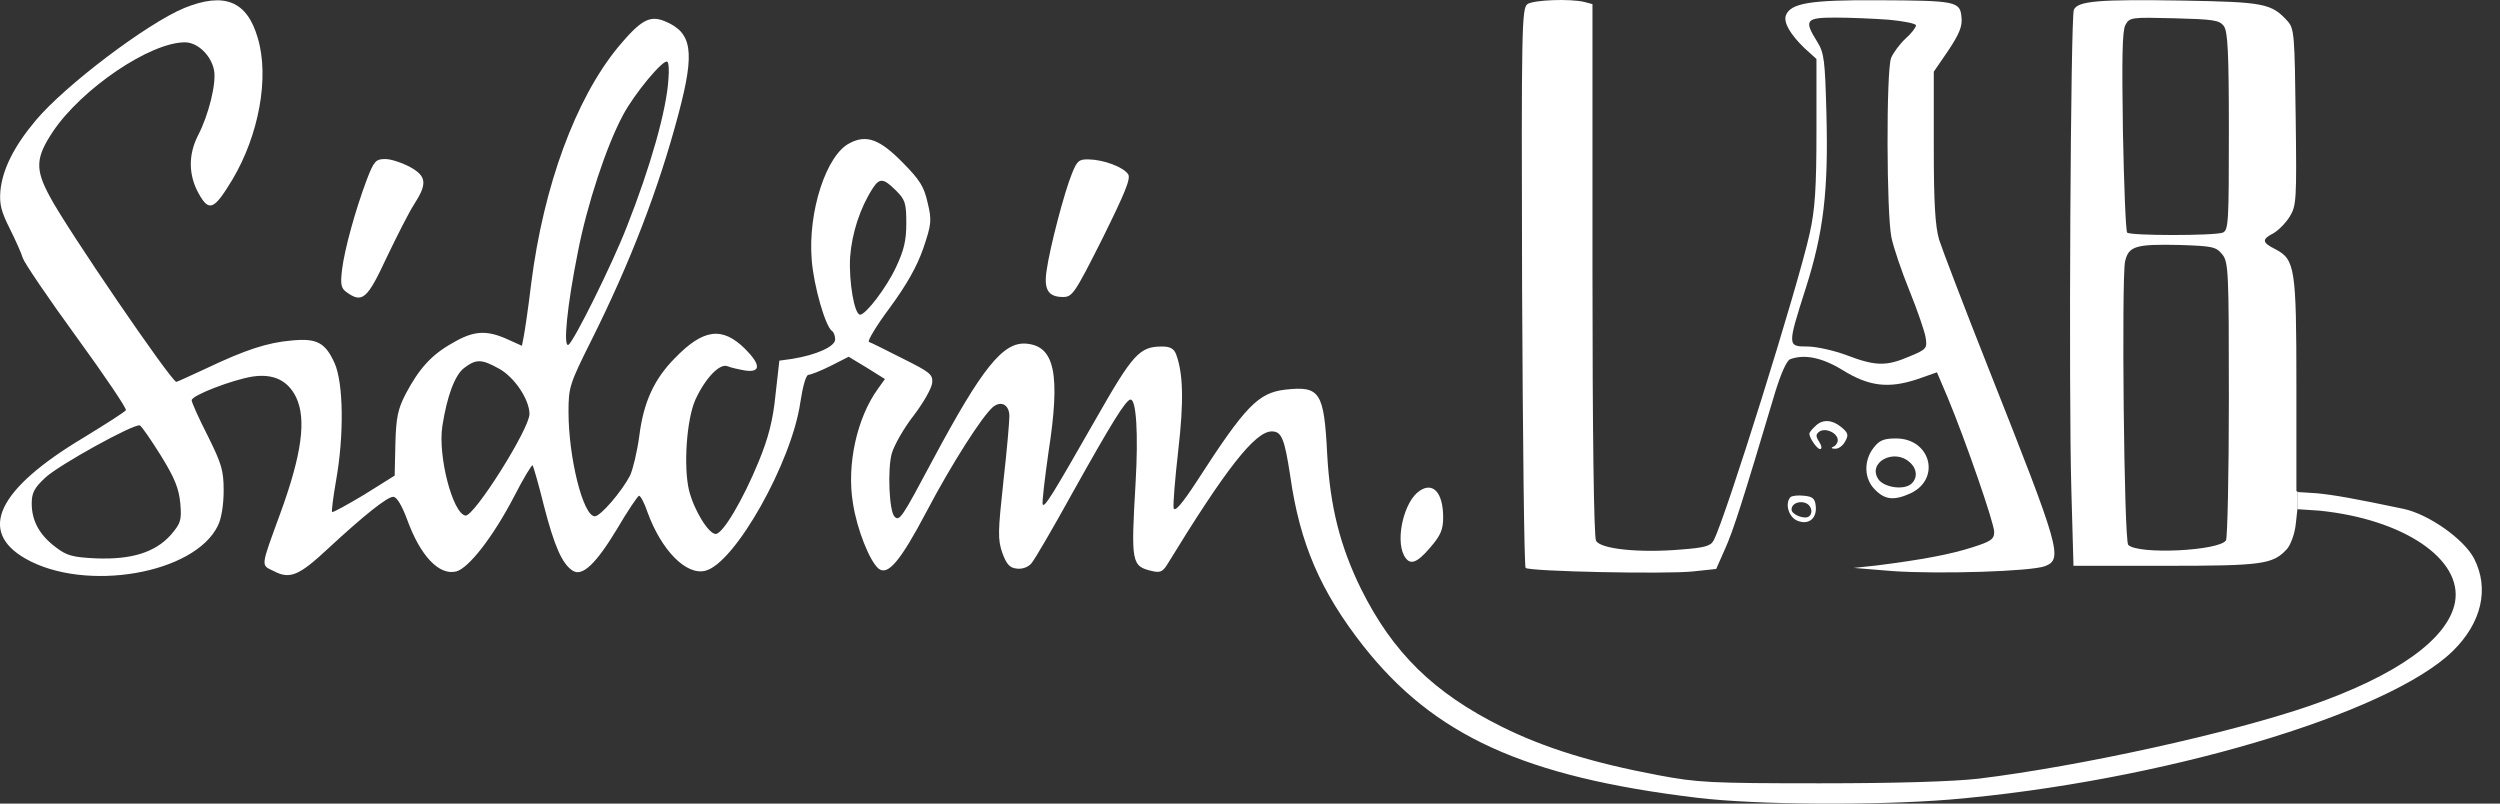 <svg id="lab" width="84" height="27" viewBox="0 0 84 27" fill="none" xmlns="http://www.w3.org/2000/svg">
<rect x="0" y="0" width="84" height="27" fill="#333333" stroke="none"/>
<path d="M69.669 19.011H72.763C76.036 19.011 76.371 18.963 76.849 18.44C76.968 18.297 77.1 17.941 77.135 17.632L77.194 17.101C77.19 16.902 77.18 16.705 77.194 16.507L77.159 16.503V12.938C77.159 9.004 77.112 8.719 76.454 8.374C76.001 8.149 75.989 8.042 76.383 7.84C76.55 7.745 76.801 7.495 76.932 7.281C77.159 6.913 77.171 6.735 77.135 3.93C77.1 1.173 77.088 0.959 76.861 0.709C76.323 0.115 76.072 0.068 73.361 0.02C70.517 -0.027 69.813 0.032 69.681 0.329C69.574 0.591 69.502 13.211 69.598 16.479L69.669 19.011ZM74.794 18.155C74.567 18.511 71.844 18.642 71.509 18.309C71.366 18.167 71.282 9.408 71.401 8.79C71.521 8.268 71.748 8.196 73.265 8.232C74.328 8.268 74.46 8.291 74.663 8.541C74.878 8.802 74.89 9.088 74.89 13.413C74.89 15.933 74.842 18.072 74.794 18.155ZM71.413 0.84C71.557 0.579 71.605 0.579 73.062 0.614C74.376 0.65 74.567 0.674 74.722 0.876C74.854 1.066 74.89 1.755 74.89 4.417C74.89 7.459 74.878 7.733 74.686 7.816C74.4 7.923 71.593 7.923 71.473 7.816C71.425 7.757 71.366 6.235 71.33 4.417C71.294 1.957 71.306 1.042 71.413 0.84Z" fill="white"/>
<path d="M83.132 18.773C82.798 18.119 81.603 17.275 80.755 17.097C79.118 16.753 78.449 16.634 77.852 16.574L77.192 16.532C77.18 16.724 77.19 16.916 77.193 17.109L77.922 17.157C80.766 17.442 82.76 18.797 82.486 20.246C82.247 21.47 80.539 22.695 77.636 23.705C74.96 24.631 69.883 25.749 66.467 26.165C65.607 26.26 63.755 26.319 61.151 26.319C57.472 26.319 57.03 26.295 55.716 26.046C53.506 25.63 51.893 25.131 50.46 24.418C48.166 23.277 46.792 21.922 45.729 19.783C45.024 18.345 44.69 17.014 44.594 15.267C44.487 13.164 44.355 12.962 43.185 13.092C42.277 13.199 41.847 13.639 40.222 16.158C39.72 16.931 39.47 17.216 39.434 17.073C39.41 16.955 39.481 16.087 39.589 15.136C39.78 13.473 39.756 12.546 39.517 11.904C39.446 11.714 39.314 11.643 39.051 11.643C38.287 11.643 38.072 11.88 36.806 14.102C35.348 16.657 35.109 17.038 35.038 16.955C35.002 16.919 35.097 16.135 35.229 15.196C35.635 12.581 35.444 11.631 34.488 11.547C33.7 11.476 32.995 12.367 31.346 15.445C30.295 17.418 30.224 17.525 30.056 17.359C29.877 17.18 29.817 15.79 29.961 15.243C30.044 14.958 30.367 14.388 30.701 13.96C31.036 13.52 31.311 13.033 31.323 12.855C31.346 12.581 31.239 12.498 30.331 12.047C29.77 11.761 29.268 11.512 29.196 11.488C29.137 11.464 29.447 10.941 29.901 10.335C30.474 9.551 30.809 8.957 31.024 8.339C31.299 7.531 31.311 7.4 31.167 6.806C31.048 6.271 30.905 6.045 30.343 5.475C29.567 4.679 29.113 4.512 28.551 4.809C27.763 5.201 27.142 7.115 27.273 8.731C27.345 9.634 27.739 10.977 27.954 11.12C28.014 11.155 28.061 11.286 28.061 11.405C28.061 11.643 27.428 11.928 26.616 12.058L26.186 12.118L26.055 13.283C25.971 14.126 25.816 14.72 25.493 15.505C24.968 16.788 24.287 17.941 24.048 17.941C23.809 17.941 23.319 17.145 23.152 16.479C22.961 15.683 23.068 14.091 23.367 13.425C23.701 12.7 24.191 12.189 24.454 12.308C24.561 12.355 24.836 12.415 25.051 12.451C25.565 12.522 25.565 12.249 25.027 11.714C24.263 10.965 23.63 11.048 22.674 12.035C21.981 12.736 21.623 13.508 21.48 14.649C21.408 15.184 21.264 15.778 21.169 15.98C20.882 16.527 20.177 17.347 19.986 17.347C19.592 17.347 19.102 15.374 19.102 13.841C19.102 13.009 19.138 12.902 19.867 11.441C21.181 8.814 22.137 6.33 22.805 3.799C23.355 1.72 23.259 1.09 22.328 0.709C21.826 0.507 21.527 0.674 20.763 1.589C19.341 3.324 18.266 6.235 17.848 9.527C17.752 10.335 17.633 11.132 17.597 11.31L17.537 11.619L17.036 11.393C16.343 11.084 15.913 11.108 15.208 11.524C14.503 11.916 14.085 12.379 13.631 13.235C13.368 13.746 13.309 14.019 13.285 14.911L13.261 15.98L12.234 16.622C11.66 16.966 11.182 17.228 11.158 17.204C11.135 17.18 11.194 16.705 11.29 16.158C11.565 14.625 11.541 12.867 11.242 12.201C10.931 11.512 10.645 11.357 9.797 11.441C8.972 11.512 8.232 11.761 6.954 12.367C6.416 12.617 5.95 12.831 5.926 12.831C5.759 12.831 2.223 7.65 1.674 6.604C1.172 5.677 1.196 5.297 1.781 4.417C2.749 2.979 5.042 1.422 6.213 1.422C6.643 1.422 7.097 1.862 7.192 2.361C7.276 2.789 7.013 3.859 6.655 4.548C6.32 5.201 6.332 5.891 6.679 6.509C7.025 7.127 7.192 7.055 7.802 6.045C8.698 4.548 9.056 2.599 8.662 1.28C8.303 0.032 7.539 -0.277 6.189 0.27C4.935 0.793 2.199 2.86 1.208 4.037C0.479 4.904 0.085 5.677 0.013 6.414C-0.023 6.853 0.037 7.103 0.324 7.673C0.515 8.054 0.718 8.505 0.766 8.672C0.814 8.826 1.626 10.026 2.57 11.322C3.513 12.617 4.266 13.734 4.23 13.782C4.194 13.841 3.561 14.245 2.82 14.697C-0.082 16.432 -0.763 17.846 0.861 18.773C2.868 19.914 6.547 19.284 7.324 17.656C7.443 17.418 7.515 16.943 7.515 16.479C7.515 15.802 7.443 15.576 6.977 14.637C6.679 14.055 6.44 13.52 6.44 13.449C6.44 13.283 7.814 12.76 8.483 12.653C9.187 12.546 9.677 12.783 9.952 13.354C10.298 14.091 10.143 15.255 9.426 17.228C8.745 19.094 8.757 18.975 9.199 19.189C9.737 19.474 10.047 19.343 11.015 18.44C12.234 17.311 13.01 16.693 13.213 16.693C13.332 16.693 13.5 16.978 13.679 17.454C14.121 18.678 14.754 19.343 15.328 19.201C15.746 19.094 16.57 18.036 17.275 16.681C17.585 16.075 17.872 15.6 17.896 15.636C17.92 15.659 18.099 16.277 18.278 17.002C18.625 18.345 18.887 18.951 19.246 19.177C19.568 19.379 20.022 18.951 20.739 17.763C21.085 17.169 21.42 16.681 21.468 16.657C21.515 16.646 21.647 16.883 21.754 17.204C22.22 18.488 23.056 19.343 23.701 19.177C24.693 18.927 26.604 15.528 26.891 13.52C26.974 12.973 27.082 12.593 27.166 12.593C27.237 12.593 27.572 12.463 27.906 12.296L28.515 11.987L29.125 12.355L29.734 12.736L29.495 13.069C28.79 14.043 28.444 15.624 28.659 16.907C28.79 17.775 29.22 18.856 29.519 19.105C29.829 19.355 30.248 18.868 31.143 17.169C31.968 15.6 33.007 13.972 33.365 13.675C33.64 13.449 33.915 13.603 33.915 13.984C33.915 14.162 33.831 15.16 33.712 16.194C33.533 17.858 33.521 18.119 33.676 18.571C33.819 18.963 33.927 19.082 34.166 19.105C34.345 19.129 34.548 19.058 34.656 18.927C34.763 18.808 35.384 17.739 36.041 16.55C37.343 14.221 37.833 13.425 37.988 13.425C38.179 13.425 38.251 14.578 38.156 16.218C38 18.927 38.012 19.022 38.717 19.189C38.968 19.248 39.063 19.212 39.207 18.987C41.178 15.766 42.169 14.495 42.731 14.495C43.065 14.495 43.161 14.744 43.352 15.992C43.674 18.262 44.367 19.866 45.801 21.696C48.178 24.715 51.212 26.105 57.03 26.806C59.013 27.044 62.99 27.068 65.511 26.866C72.535 26.271 80.216 24.014 82.414 21.875C83.383 20.924 83.646 19.783 83.132 18.773ZM5.736 17.977C5.211 18.559 4.422 18.808 3.228 18.761C2.427 18.725 2.236 18.666 1.866 18.381C1.328 17.977 1.066 17.501 1.066 16.919C1.066 16.562 1.149 16.396 1.52 16.051C1.973 15.624 4.494 14.233 4.697 14.293C4.757 14.316 5.067 14.768 5.402 15.303C5.88 16.075 6.011 16.42 6.059 16.919C6.107 17.489 6.071 17.584 5.736 17.977ZM15.639 17.323C15.209 17.252 14.707 15.315 14.863 14.316C15.018 13.318 15.281 12.605 15.591 12.367C15.998 12.058 16.177 12.058 16.774 12.391C17.288 12.676 17.79 13.425 17.79 13.912C17.79 14.411 15.926 17.37 15.639 17.323ZM19.414 8.481C19.725 6.877 20.37 4.916 20.931 3.871C21.313 3.146 22.305 1.957 22.424 2.076C22.472 2.112 22.484 2.373 22.46 2.646C22.401 3.692 21.851 5.617 21.063 7.614C20.549 8.933 19.283 11.464 19.104 11.583C18.912 11.702 19.056 10.264 19.414 8.481ZM28.899 10.573C28.708 10.573 28.517 9.468 28.564 8.636C28.624 7.828 28.899 6.984 29.329 6.319C29.556 5.974 29.687 5.986 30.105 6.402C30.416 6.711 30.452 6.83 30.452 7.507C30.452 8.089 30.368 8.422 30.105 8.981C29.783 9.67 29.09 10.573 28.899 10.573Z" fill="white"/>
<path d="M51.321 0.139C51.13 0.282 51.118 0.935 51.142 9.646C51.166 14.78 51.213 19.034 51.261 19.082C51.392 19.201 55.932 19.296 56.876 19.201L57.664 19.117L57.963 18.44C58.237 17.834 58.548 16.86 59.647 13.175C59.838 12.557 60.029 12.118 60.149 12.07C60.626 11.892 61.224 12.011 61.917 12.439C62.801 12.985 63.458 13.057 64.401 12.748L65.082 12.51L65.441 13.354C66.062 14.851 67.005 17.584 67.005 17.87C67.005 18.119 66.898 18.191 66.265 18.392C65.524 18.63 64.569 18.808 63.063 18.999L62.287 19.082L63.601 19.189C65.166 19.296 68.248 19.201 68.714 19.022C69.323 18.785 69.215 18.44 66.838 12.439C66.014 10.359 65.261 8.386 65.154 8.054C65.022 7.59 64.975 6.83 64.975 4.928V2.409L65.464 1.696C65.835 1.137 65.942 0.876 65.906 0.579C65.859 0.044 65.727 0.02 63.087 0.008C60.83 -0.004 60.161 0.103 60.005 0.519C59.922 0.757 60.149 1.149 60.626 1.613L61.033 1.981V4.405C61.033 6.319 60.985 7.043 60.806 7.84C60.423 9.587 57.974 17.418 57.58 18.155C57.485 18.345 57.282 18.404 56.481 18.464C55.108 18.583 53.77 18.452 53.626 18.167C53.555 18.036 53.507 14.578 53.507 9.052V0.139L53.244 0.068C52.766 -0.051 51.524 -0.004 51.321 0.139ZM63.458 0.662C63.971 0.709 64.377 0.793 64.377 0.852C64.377 0.923 64.222 1.125 64.019 1.304C63.828 1.482 63.613 1.779 63.541 1.945C63.374 2.385 63.386 7.186 63.553 7.982C63.625 8.327 63.9 9.135 64.162 9.777C64.425 10.43 64.664 11.12 64.7 11.334C64.76 11.702 64.736 11.738 64.162 11.975C63.386 12.308 63.028 12.308 62.06 11.94C61.618 11.773 61.021 11.643 60.734 11.643C60.053 11.643 60.053 11.631 60.674 9.682C61.272 7.804 61.439 6.414 61.367 3.787C61.319 2.028 61.295 1.779 61.056 1.399C60.603 0.674 60.674 0.591 61.666 0.591C62.156 0.591 62.956 0.626 63.458 0.662Z" fill="white"/>
<path d="M12.33 6.021C11.936 7.067 11.578 8.374 11.494 9.052C11.434 9.551 11.458 9.682 11.637 9.812C12.175 10.205 12.342 10.05 12.999 8.636C13.346 7.911 13.752 7.115 13.907 6.877C14.361 6.176 14.337 5.926 13.788 5.617C13.525 5.475 13.143 5.344 12.951 5.344C12.629 5.344 12.569 5.404 12.33 6.021Z" fill="white"/>
<path d="M36.018 5.831C35.767 6.437 35.278 8.303 35.17 9.064C35.063 9.729 35.218 9.979 35.72 9.979C36.03 9.979 36.114 9.86 37.046 8.006C37.798 6.485 38.001 5.998 37.906 5.855C37.751 5.617 37.093 5.368 36.592 5.356C36.257 5.344 36.186 5.404 36.018 5.831Z" fill="white"/>
<path d="M60.985 14.328C60.877 14.423 60.794 14.542 60.794 14.566C60.794 14.72 61.056 15.089 61.152 15.089C61.224 15.089 61.212 14.982 61.128 14.851C60.997 14.649 61.009 14.59 61.14 14.495C61.355 14.364 61.749 14.554 61.749 14.792C61.749 14.875 61.678 14.982 61.606 15.006C61.51 15.041 61.534 15.077 61.654 15.077C61.773 15.089 61.928 14.97 62 14.827C62.12 14.614 62.096 14.542 61.869 14.352C61.546 14.091 61.224 14.079 60.985 14.328Z" fill="white"/>
<path d="M62.956 15.041C62.609 15.481 62.633 16.099 63.004 16.456C63.338 16.8 63.649 16.824 64.198 16.574C65.225 16.087 64.867 14.732 63.708 14.732C63.302 14.732 63.147 14.792 62.956 15.041ZM64.162 15.529C64.425 15.754 64.437 16.075 64.21 16.265C63.947 16.479 63.29 16.372 63.111 16.099C62.741 15.54 63.637 15.053 64.162 15.529Z" fill="white"/>
<path d="M47.701 16.491C47.188 16.824 46.877 18.095 47.176 18.666C47.367 19.011 47.594 18.939 48.06 18.392C48.406 17.988 48.49 17.798 48.49 17.382C48.49 16.562 48.155 16.182 47.701 16.491Z" fill="white"/>
<path d="M60.16 16.705C59.969 16.907 60.089 17.359 60.376 17.489C60.758 17.656 61.056 17.43 61.009 17.002C60.985 16.753 60.901 16.681 60.614 16.657C60.411 16.634 60.208 16.657 60.16 16.705ZM60.841 17.073C60.889 17.18 60.853 17.311 60.77 17.359C60.614 17.454 60.196 17.287 60.196 17.121C60.196 16.824 60.734 16.776 60.841 17.073Z" fill="white"/>
</svg>
